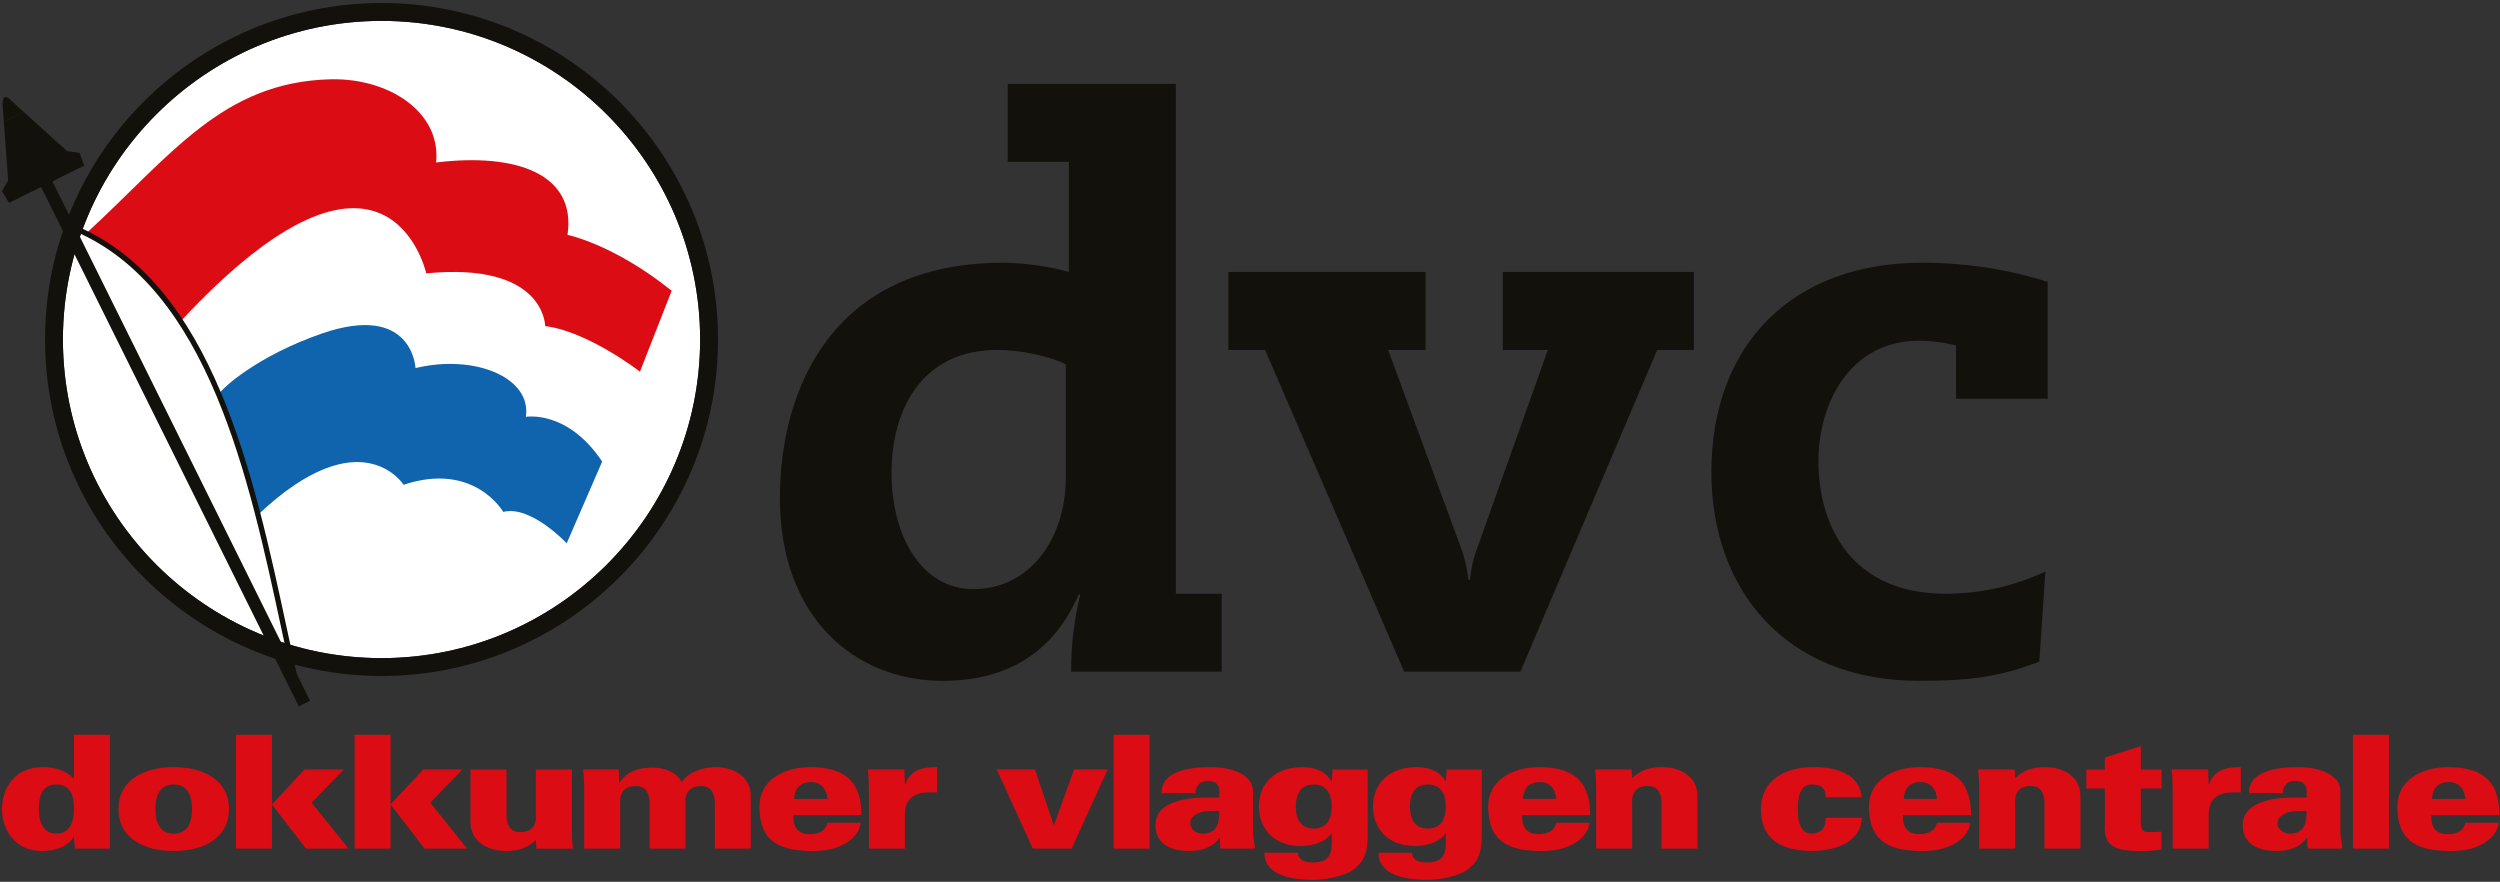 <svg xmlns="http://www.w3.org/2000/svg" xmlns:xlink="http://www.w3.org/1999/xlink" width="791px" height="279px" viewBox="0 0 791 279"><rect x="0" y="0" width="791" height="279" fill="#333333" stroke="none"/><title>logo-nl</title><g id="Page-1" stroke="none" stroke-width="1" fill="none" fill-rule="evenodd"><g id="logo-nl" fill-rule="nonzero"><path d="M120.72,6.61 C65.13,6.61 19.91,51.84 19.91,107.42 C19.91,163.01 65.12,208.23 120.72,208.23 C176.3,208.23 221.52,163.01 221.52,107.42 C221.52,51.84 176.3,6.61 120.72,6.61" id="Path" fill="#FFFFFF"></path><path d="M337.22,115.3 C332.63,112.88 323.19,110.71 315.7,110.71 C291.27,110.71 282.08,130.06 282.08,149.64 C282.08,169.47 291.51,186.4 307.96,186.4 C325.86,186.4 337.22,170.44 337.22,151.1 L337.22,115.3 Z M338.19,51.21 L318.84,51.21 L318.84,26.54 L372.04,26.54 L372.04,187.85 L386.55,187.85 L386.55,212.52 L338.91,212.52 C338.91,203.33 339.88,196.07 341.81,188.09 L341.32,188.09 C333.58,205.74 319.56,215.42 298.27,215.42 C270.46,215.42 246.76,195.35 246.76,157.62 C246.76,123.04 263.44,83.13 317.38,83.13 C323.18,83.13 331.4,84.1 338.18,86.03 L338.18,51.21 L338.19,51.21 Z" id="Shape" fill="#13110C"></path><path d="M475.48,86.04 L535.94,86.04 L535.94,110.71 L524.34,110.71 L481.05,212.52 L444.28,212.52 L400.27,110.71 L388.66,110.71 L388.66,86.04 L451.05,86.04 L451.05,110.71 L439.2,110.71 L462.17,173.11 C463.38,176.25 464.11,179.15 464.59,183.5 L465.08,183.5 C465.56,179.15 466.29,176.25 467.5,173.11 L489.75,110.71 L475.48,110.71 L475.48,86.04 Z" id="Path" fill="#13110C"></path><path d="M618.88,109.25 C614.28,108.29 611.38,107.8 607.27,107.8 C584.78,107.8 575.35,128.36 575.35,145.77 C575.35,167.29 586.47,187.85 615.49,187.85 C626.85,187.85 637.25,185.43 647.17,180.84 L645.23,209.37 C632.9,213.96 624.19,215.41 607.26,215.41 C564.21,215.41 541.48,185.91 541.48,149.39 C541.48,108.52 567.61,83.13 607.98,83.13 C623.22,83.13 636.28,85.54 647.89,89.17 L647.89,126.17 L618.87,126.17 L618.87,109.25 L618.88,109.25 Z" id="Path" fill="#13110C"></path><path d="M23.41,264.82 L23.18,264.82 C21.62,267.86 17.43,269.25 13.18,269.25 C4.62,269.25 0.62,262.32 0.62,256.08 C0.62,249.44 4.62,242.71 13.55,242.71 C17.32,242.71 21.09,243.81 23.3,246.4 L23.41,246.4 L23.41,232.48 L34.79,232.48 L34.79,268.5 L23.71,268.5 L23.41,264.82 Z M12.28,255.98 C12.28,259.27 13.17,263.76 17.85,263.76 C22.52,263.76 23.41,259.27 23.41,255.98 C23.41,252.63 22.82,248.2 17.85,248.2 C12.87,248.2 12.28,252.64 12.28,255.98" id="Shape" fill="#DC0C15"></path><path d="M72.44,255.98 C72.44,265.21 64.36,269.25 54.96,269.25 C45.56,269.25 37.49,265.21 37.49,255.98 C37.49,246.75 45.56,242.72 54.96,242.72 C64.36,242.72 72.44,246.76 72.44,255.98 M54.96,263.77 C59.75,263.77 60.77,259.53 60.77,255.98 C60.77,252.44 59.75,248.2 54.96,248.2 C50.17,248.2 49.16,252.44 49.16,255.98 C49.16,259.53 50.17,263.77 54.96,263.77" id="Shape" fill="#DC0C15"></path><path d="M74.66,232.49 L86.04,232.49 L86.04,268.5 L74.66,268.5 L74.66,232.49 Z M86.03,254.53 L96.38,243.46 L108.77,243.46 L98.59,253.98 L110.27,268.49 L96.8,268.49 L86.03,254.53 Z" id="Shape" fill="#DC0C15"></path><path d="M112.19,232.49 L123.57,232.49 L123.57,268.5 L112.19,268.5 L112.19,232.49 Z M123.56,254.53 L133.92,243.46 L146.3,243.46 L136.12,253.98 L147.8,268.49 L134.33,268.49 L123.56,254.53 Z" id="Shape" fill="#DC0C15"></path><path d="M169.53,265.76 C166.96,268.26 163.97,269.26 160.13,269.26 C153.67,269.26 148.88,265.76 148.88,260.23 L148.88,243.47 L160.26,243.47 L160.26,258.19 C160.38,260.63 161.1,263.28 164.63,263.28 C170.26,263.28 169.54,258.14 169.54,257.84 L169.54,243.47 L180.92,243.47 L180.92,262.08 C180.92,264.32 180.97,265.83 181.27,268.52 L169.72,268.52 L169.53,265.76 Z" id="Path" fill="#DC0C15"></path><path d="M195.93,247.6 L196.05,247.6 C198.15,244.16 202.1,242.86 206.58,242.86 C210.23,242.86 214.37,244.46 215.63,247.5 C217.66,244.51 221.79,242.81 226.28,242.71 C232.74,242.71 237.54,246.2 237.54,251.74 L237.54,268.5 L226.16,268.5 L226.16,253.79 C226.05,251.35 225.33,248.7 221.79,248.7 C216.16,248.7 216.88,253.84 216.88,254.14 L216.88,268.5 L205.51,268.5 L205.51,253.79 C205.39,251.35 204.67,248.7 201.14,248.7 C195.51,248.7 196.23,253.84 196.23,254.14 L196.23,268.5 L184.85,268.5 L184.85,249.9 C184.85,247.65 184.8,246.15 184.5,243.46 L195.75,243.46 L195.93,247.6 Z" id="Path" fill="#DC0C15"></path><path d="M250.99,257.88 C250.93,261.13 251.95,263.92 256.2,263.92 C259.37,263.92 261.35,262.67 261.77,260.33 L272.31,260.33 C271.94,263.58 269.49,265.92 266.62,267.32 C263.98,268.72 260.63,269.26 257.1,269.26 C245.07,269.26 240.28,264.97 240.28,255.15 C240.28,247.22 247.4,242.73 256.44,242.73 C268.65,242.73 272.54,248.57 272.54,257.9 L250.99,257.9 L250.99,257.88 Z M261.77,252.79 C261.77,251.44 261.29,250.09 260.4,249.05 C259.5,248 258.18,247.36 256.45,247.45 C252.5,247.6 251.54,249.95 251.24,252.79 L261.77,252.79 L261.77,252.79 Z" id="Shape" fill="#DC0C15"></path><path d="M286.31,248.15 L286.43,248.15 C287.74,244 291.46,242.61 296.48,242.72 L296.48,250.74 C295.65,250.69 294.87,250.69 294.09,250.69 C288.16,250.74 286.13,253.68 286.31,258.47 L286.31,268.5 L274.93,268.5 L274.93,249.89 C274.93,247.65 274.87,246.15 274.58,243.46 L286.13,243.46 L286.31,248.15 Z" id="Path" fill="#DC0C15"></path><polygon id="Path" fill="#DC0C15" points="326.8 268.5 315.37 243.46 327.46 243.46 333.38 261.02 333.5 261.02 339.85 243.46 350.44 243.46 339.07 268.5"></polygon><rect id="Rectangle" fill="#DC0C15" x="352.35" y="232.49" width="11.38" height="36.01"></rect><path d="M386.23,268.5 C385.99,267.7 385.99,266.91 385.99,265.11 L385.87,265.11 C384.49,266.91 381.92,269.25 376.29,269.25 C369.17,269.25 365.46,266.06 365.57,260.92 C365.7,254.83 372.39,252.33 382.21,252.33 L385.79,252.33 C385.79,250.14 386.4,246.95 381.84,247.1 C379.09,247.19 378.19,249.44 378.25,250.95 L367.53,250.95 C367.47,247.4 369.69,245.35 372.74,244.21 C375.85,243.01 379.74,242.71 383.09,242.71 C389.19,242.71 396.56,244.85 396.44,250.49 L396.44,263.36 C396.44,264.41 396.68,265.5 397.09,268.49 L386.23,268.49 L386.23,268.5 Z M380.48,263.77 C385.39,263.77 385.8,259.92 385.8,256.58 C383.41,256.58 381.13,256.49 379.58,257.13 C377.9,257.84 376.58,258.73 376.58,260.48 C376.59,262.26 378.32,263.77 380.48,263.77" id="Shape" fill="#DC0C15"></path><path d="M432.73,265.01 C432.55,269.3 432.07,272.09 428.54,274.89 C425.49,277.33 419.26,278.38 415.49,278.38 C408.85,278.38 400.05,277.04 400.05,269.8 L410.64,269.8 C410.69,271.06 411.3,271.75 412.14,272.25 C413.04,272.7 414.24,272.9 415.43,272.9 C420.46,272.9 421.36,270.21 421.36,266.52 L421.36,263.68 L421.23,263.68 C419.38,266.47 415.3,267.67 411.48,267.67 C402.86,267.67 398.31,261.88 398.31,255.2 C398.31,247.91 403.4,242.72 412.08,242.72 C416.27,242.72 419.5,244.17 421.23,247.11 L421.36,247.11 L421.66,243.47 L432.73,243.47 L432.73,265.01 L432.73,265.01 Z M415.67,248.2 C411,248.2 409.98,252.09 409.98,255.19 C409.98,258.28 410.99,262.17 415.67,262.17 C420.34,262.17 421.36,258.29 421.36,255.19 C421.36,252.09 420.33,248.2 415.67,248.2" id="Shape" fill="#DC0C15"></path><path d="M468.83,265.01 C468.65,269.3 468.17,272.09 464.64,274.89 C461.59,277.33 455.36,278.38 451.6,278.38 C444.95,278.38 436.16,277.04 436.16,269.8 L446.75,269.8 C446.8,271.06 447.4,271.75 448.25,272.25 C449.15,272.7 450.34,272.9 451.54,272.9 C456.56,272.9 457.46,270.21 457.46,266.52 L457.46,263.68 L457.34,263.68 C455.49,266.47 451.41,267.67 447.59,267.67 C438.97,267.67 434.42,261.88 434.42,255.2 C434.42,247.91 439.51,242.72 448.19,242.72 C452.38,242.72 455.61,244.17 457.34,247.11 L457.46,247.11 L457.77,243.47 L468.83,243.47 L468.83,265.01 L468.83,265.01 Z M451.77,248.2 C447.1,248.2 446.08,252.09 446.08,255.19 C446.08,258.28 447.1,262.17 451.77,262.17 C456.44,262.17 457.46,258.29 457.46,255.19 C457.46,252.09 456.44,248.2 451.77,248.2" id="Shape" fill="#DC0C15"></path><path d="M481.58,257.88 C481.52,261.13 482.54,263.92 486.79,263.92 C489.96,263.92 491.94,262.67 492.36,260.33 L502.9,260.33 C502.53,263.58 500.08,265.92 497.21,267.32 C494.58,268.72 491.23,269.26 487.69,269.26 C475.66,269.26 470.87,264.97 470.87,255.15 C470.87,247.22 478,242.73 487.03,242.73 C499.24,242.73 503.13,248.57 503.13,257.9 L481.58,257.9 L481.58,257.88 Z M492.36,252.79 C492.36,251.44 491.88,250.09 490.98,249.05 C490.08,248 488.76,247.36 487.03,247.45 C483.08,247.6 482.12,249.95 481.82,252.79 L492.36,252.79 L492.36,252.79 Z" id="Shape" fill="#DC0C15"></path><path d="M516.41,246.2 C518.98,243.71 521.98,242.71 525.81,242.71 C532.27,242.71 537.07,246.2 537.07,251.74 L537.07,268.5 L525.7,268.5 L525.7,253.78 C525.57,251.34 524.86,248.69 521.32,248.69 C515.7,248.69 516.41,253.82 516.41,254.12 L516.41,268.5 L505.03,268.5 L505.03,249.89 C505.03,247.65 504.98,246.15 504.68,243.46 L516.23,243.46 L516.41,246.2 Z" id="Path" fill="#DC0C15"></path><path d="M577.64,252.25 C577.64,251 577.41,250.01 576.74,249.3 C576.08,248.6 574.95,248.2 573.21,248.2 C569.08,248.2 568.83,253.39 568.83,255.98 C568.83,258.58 569.07,263.77 573.21,263.77 C577.16,263.52 577.64,260.97 577.64,258.73 L589.02,258.73 C589.02,262.28 587.16,264.87 584.35,266.61 C581.47,268.31 577.64,269.15 573.69,269.25 C562.32,269.25 557.17,264.66 557.17,255.98 C557.17,246.9 564.65,242.72 573.69,242.72 C581.29,242.62 588.48,245.12 589.01,252.25 L577.64,252.25 L577.64,252.25 Z" id="Path" fill="#DC0C15"></path><path d="M602.06,257.88 C601.99,261.13 603.01,263.92 607.27,263.92 C610.44,263.92 612.42,262.67 612.84,260.33 L623.37,260.33 C623.01,263.58 620.56,265.92 617.69,267.32 C615.05,268.72 611.71,269.26 608.17,269.26 C596.14,269.26 591.35,264.97 591.35,255.15 C591.35,247.22 598.48,242.73 607.52,242.73 C619.73,242.73 623.62,248.57 623.62,257.9 L602.06,257.9 L602.06,257.88 Z M612.84,252.79 C612.84,251.44 612.36,250.09 611.47,249.05 C610.56,248 609.25,247.36 607.52,247.45 C603.57,247.6 602.61,249.95 602.31,252.79 L612.84,252.79 L612.84,252.79 Z" id="Shape" fill="#DC0C15"></path><path d="M637.61,246.2 C640.18,243.71 643.17,242.71 647.01,242.71 C653.47,242.71 658.25,246.2 658.25,251.74 L658.25,268.5 L646.88,268.5 L646.88,253.78 C646.76,251.34 646.04,248.69 642.51,248.69 C636.88,248.69 637.6,253.82 637.6,254.12 L637.6,268.5 L626.22,268.5 L626.22,249.89 C626.22,247.65 626.17,246.15 625.86,243.46 L637.42,243.46 L637.61,246.2 Z" id="Path" fill="#DC0C15"></path><path d="M665.97,243.46 L665.97,239.67 L677.35,236.09 L677.35,243.47 L683.94,243.47 L683.94,249.46 L677.35,249.46 L677.35,259.39 C677.35,260.04 676.86,263.28 679.51,263.28 C681,263.28 682.55,263.28 683.88,263.12 L683.88,268.76 C681.3,269.17 679.45,269.26 677.78,269.26 C670.06,269.26 665.38,268.36 665.98,260.68 L665.98,249.46 L660.12,249.46 L660.12,243.47 L665.97,243.47 L665.97,243.46 Z" id="Path" fill="#DC0C15"></path><path d="M698.82,248.15 L698.94,248.15 C700.26,244 703.97,242.61 708.99,242.72 L708.99,250.74 C708.16,250.69 707.38,250.69 706.6,250.69 C700.67,250.74 698.64,253.68 698.82,258.47 L698.82,268.5 L687.44,268.5 L687.44,249.89 C687.44,247.65 687.38,246.15 687.09,243.46 L698.64,243.46 L698.82,248.15 Z" id="Path" fill="#DC0C15"></path><path d="M730.24,268.5 C730,267.7 730,266.91 730,265.11 L729.88,265.11 C728.51,266.91 725.93,269.25 720.31,269.25 C713.19,269.25 709.47,266.06 709.6,260.92 C709.73,254.83 716.42,252.33 726.24,252.33 L729.83,252.33 C729.83,250.14 730.43,246.95 725.88,247.1 C723.14,247.19 722.24,249.44 722.3,250.95 L711.58,250.95 C711.52,247.4 713.74,245.35 716.78,244.21 C719.9,243.01 723.79,242.71 727.14,242.71 C733.24,242.71 740.61,244.85 740.5,250.49 L740.5,263.36 C740.5,264.41 740.74,265.5 741.15,268.49 L730.24,268.49 L730.24,268.5 Z M724.49,263.77 C729.4,263.77 729.81,259.92 729.81,256.58 C727.42,256.58 725.14,256.49 723.59,257.13 C721.91,257.84 720.6,258.73 720.6,260.48 C720.6,262.26 722.34,263.77 724.49,263.77" id="Shape" fill="#DC0C15"></path><rect id="Rectangle" fill="#DC0C15" x="744.47" y="232.49" width="11.38" height="36.01"></rect><path d="M769.23,257.88 C769.17,261.13 770.18,263.92 774.44,263.92 C777.61,263.92 779.59,262.67 780.01,260.33 L790.55,260.33 C790.18,263.58 787.73,265.92 784.86,267.32 C782.23,268.72 778.88,269.26 775.34,269.26 C763.31,269.26 758.52,264.97 758.52,255.15 C758.52,247.22 765.64,242.73 774.68,242.73 C786.89,242.73 790.78,248.57 790.78,257.9 L769.23,257.9 L769.23,257.88 Z M780.01,252.79 C780.01,251.44 779.53,250.09 778.63,249.05 C777.73,248 776.41,247.36 774.68,247.45 C770.73,247.6 769.77,249.95 769.47,252.79 L780.01,252.79 L780.01,252.79 Z" id="Shape" fill="#DC0C15"></path><path d="M120.72,213.88 C62.01,213.88 14.25,166.12 14.25,107.41 C14.25,48.7 62,0.95 120.72,0.95 C179.42,0.95 227.18,48.71 227.18,107.41 C227.18,166.12 179.42,213.88 120.72,213.88 M120.72,6.61 C65.13,6.61 19.91,51.84 19.91,107.42 C19.91,163.01 65.12,208.23 120.72,208.23 C176.3,208.23 221.52,163.01 221.52,107.42 C221.52,51.84 176.3,6.61 120.72,6.61" id="Shape" fill="#13110C"></path><path d="M202.48,117.6 C202.48,117.6 186.08,104.87 172.49,103.17 C172.49,103.17 172.49,82.8 134.86,86.49 C134.86,86.49 122.69,31.31 57.33,101.48 C57.33,101.48 42.62,80.44 27.05,74.03 C54.22,49.14 70.35,25.93 104.58,25.09 C123.11,24.64 139.66,35.56 137.97,51.41 C163.43,48.29 182.39,55.08 179.56,74.32 C179.56,74.32 194.1,77.21 212.52,92 L202.48,117.6 Z" id="Path" fill="#DC0C15"></path><path d="M190.53,146.04 L179.3,171.9 C179.3,171.9 167.96,159.76 159.23,161.97 C159.23,161.97 150.07,145.93 127.7,153.38 C127.7,153.38 114.21,132.03 81.57,162.93 C81.57,162.93 75.45,137.7 69.15,124.81 C70.35,122.69 81.67,112.51 101.8,105.54 C130.57,95.59 131.47,116.46 131.47,116.46 C150.08,111.97 168.23,119.39 166.39,131.89 C166.38,131.9 179.49,129.52 190.53,146.04" id="Path" fill="#1063AD"></path><path d="M93.29,218.24 C91.91,212.29 90.55,205.99 89.12,199.32 C78.8,151.16 65.94,91.23 23.61,73.11 L24.28,71.55 C67.42,90.02 80.37,150.42 90.78,198.96 C92.21,205.62 93.56,211.91 94.94,217.85 L93.29,218.24 Z" id="Path" fill="#13110C"></path><g id="Group" transform="translate(6, 43)" fill="#13110C"><rect id="Rectangle" transform="translate(46.096, 90.459) rotate(-26.386) translate(-46.096, -90.459) " x="44.596" y="-8.533" width="3" height="197.985"></rect><path d="M88.53,180.48 L88.31,180.03 L0.09,2.23 L3.67,0.45 L92.1,178.71 L88.53,180.48 Z M1.43,2.68 L88.97,179.15 L90.76,178.26 L3.23,1.79 L1.43,2.68 Z" id="Shape"></path></g><polyline id="Path" fill="#13110C" points="1.21 38.56 2.59 57.09 0.61 60.49 2.87 64.17 26.66 52.4 25.15 48.36 21.25 47.84 7.46 35.38"></polyline><path d="M1.21,38.56 L0.82,32.97 C0.82,31.77 0.99,29.26 3.5,31.77 L7.45,35.39" id="Path" fill="#13110C"></path></g></g></svg>